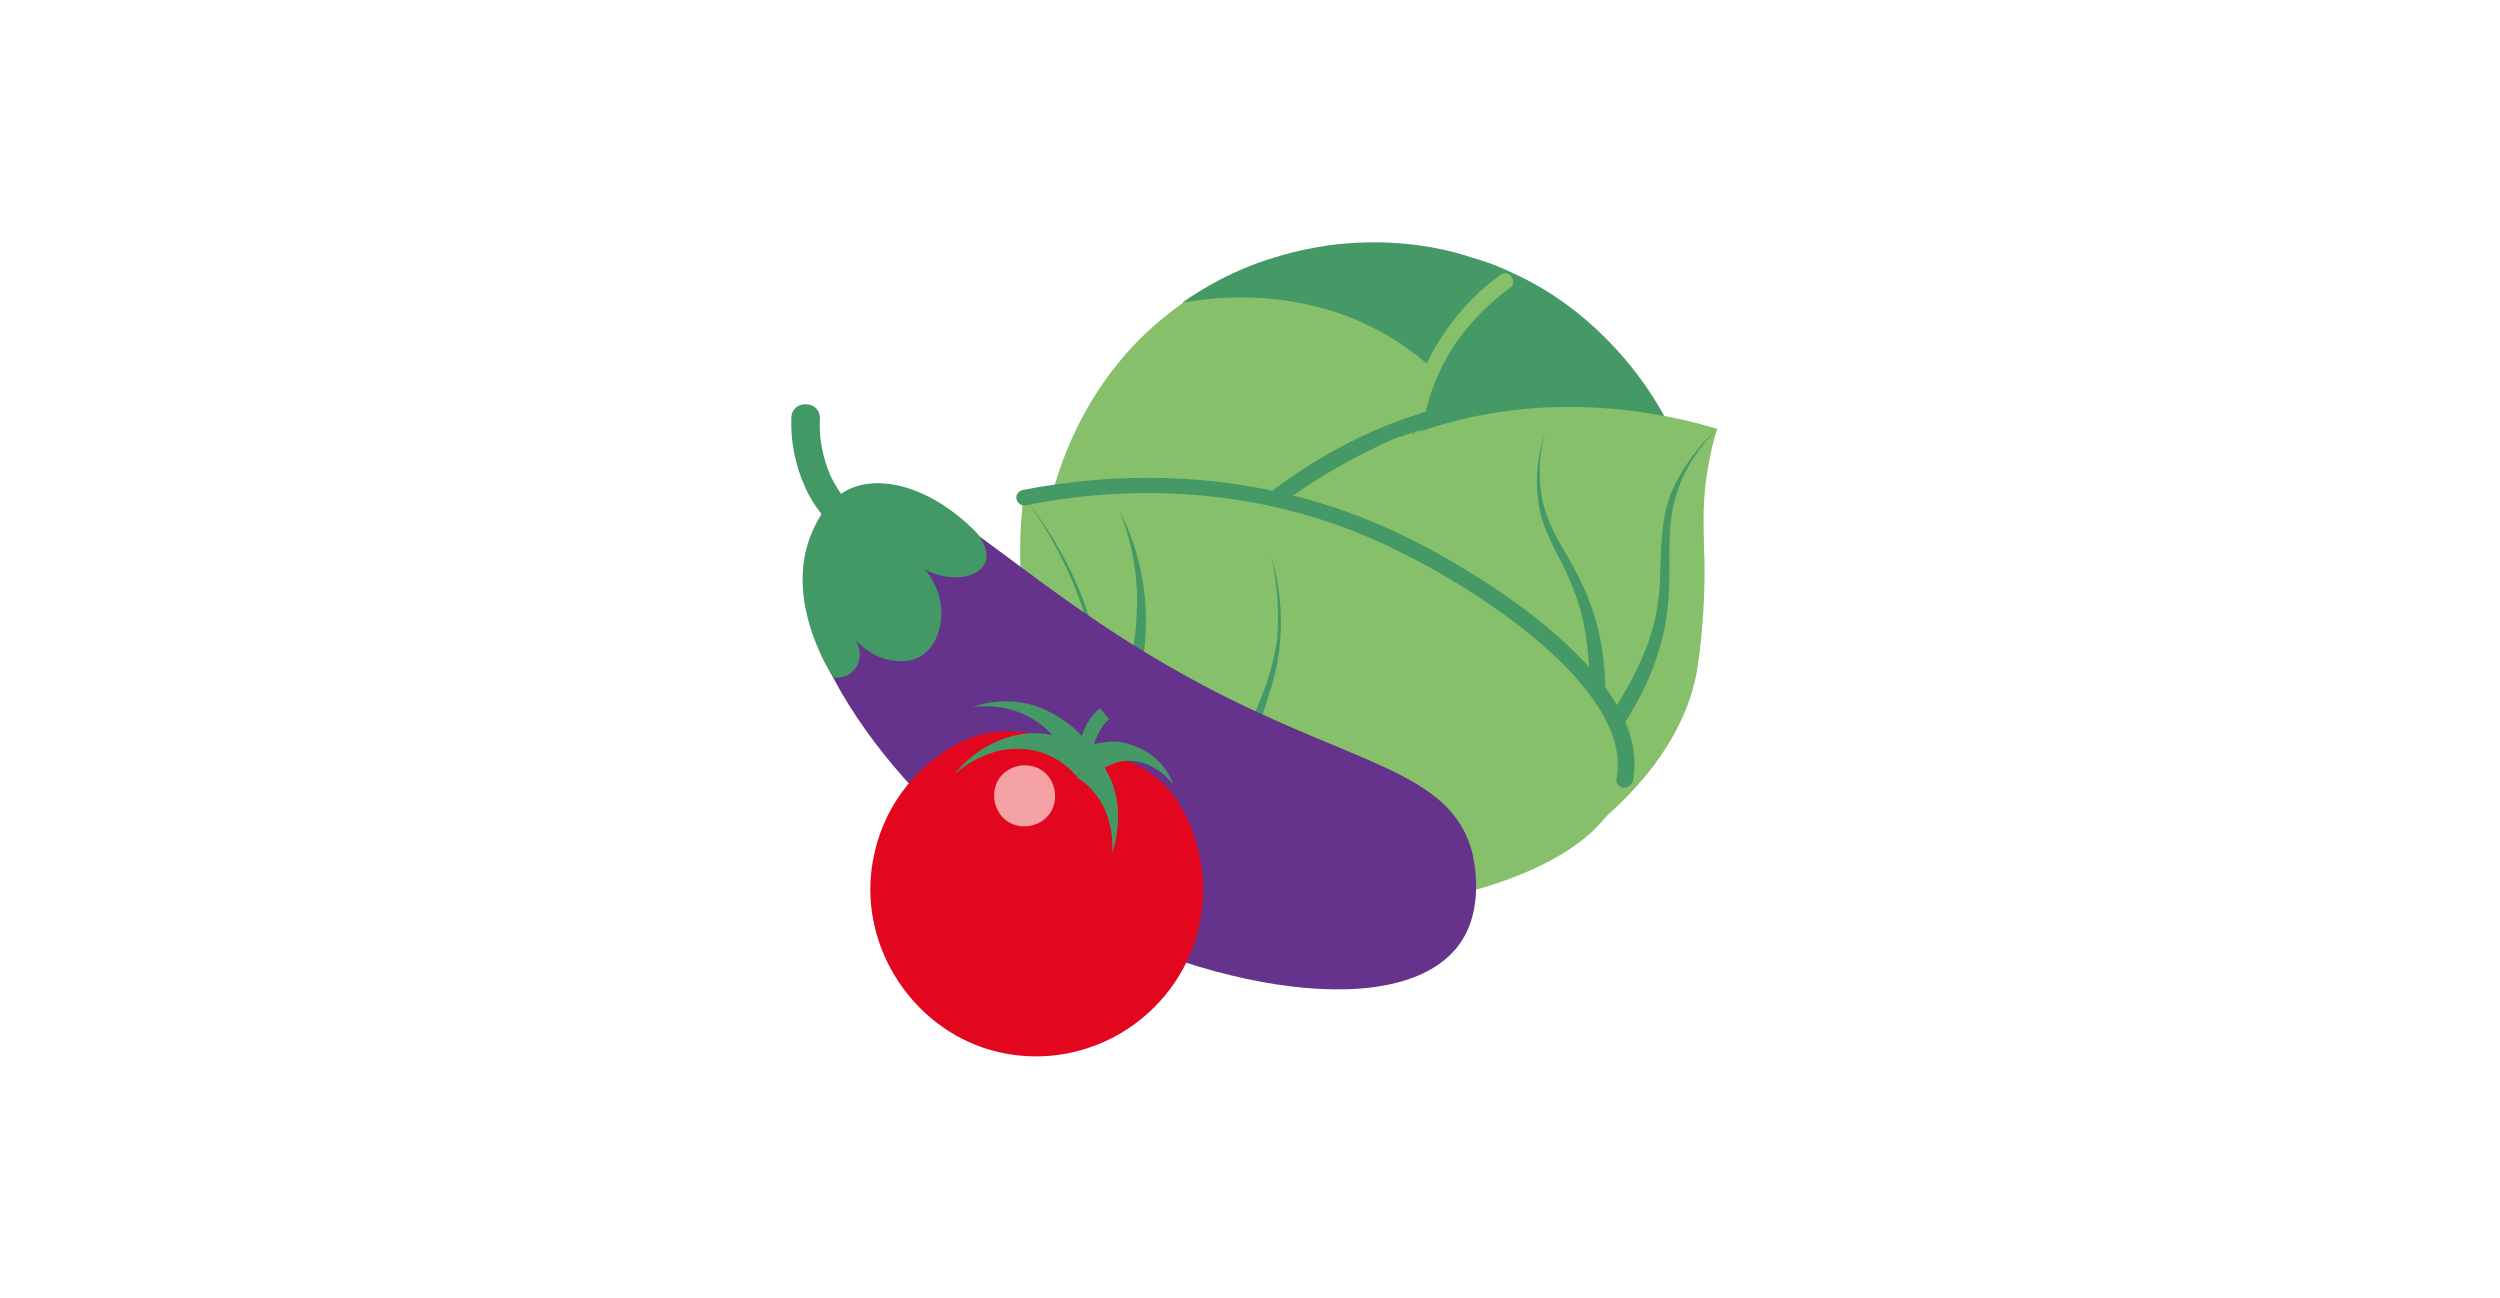 <?xml version="1.0" encoding="utf-8"?><svg width="832px" height="432px" viewBox="0 0 150 150" xmlns="http://www.w3.org/2000/svg" xmlns:xlink="http://www.w3.org/1999/xlink" style="fill: none"><g style="clip-path: url(#clip0)"><path d="M67.201 34.95C69.556 33.301 73.087 31.18 77.795 29.767C80.032 29.06 84.152 28 89.213 28C94.275 28 98.277 28.942 100.631 29.767C102.75 30.356 104.398 31.063 105.575 31.652C102.633 36.481 99.69 41.311 96.747 46.023C86.977 42.371 77.089 38.602 67.201 34.95Z" style="fill: #459966" /><path d="M51.428 60.158C52.37 55.211 54.959 46.611 62.14 39.308C63.905 37.541 65.671 36.128 67.319 34.95C70.144 34.479 82.386 32.476 93.333 40.368C98.395 44.02 101.338 48.379 102.868 51.323C97.453 54.15 89.096 57.92 78.384 59.804C67.084 61.925 57.667 61.1 51.428 60.158Z" style="fill: #86C06A" /><path d="M105.575 31.652C108.165 32.83 111.579 34.832 114.992 38.013C119.701 42.371 122.408 46.965 123.821 49.91C113.697 50.734 103.692 51.441 93.569 52.266C93.686 49.674 94.393 44.138 98.277 38.602C100.867 35.068 103.692 32.947 105.575 31.652Z" style="fill: #459966" /><path d="M128.176 52.737C127.117 57.566 127.47 61.336 127.47 63.456C127.47 63.456 127.823 69.582 126.763 76.767C125.351 87.133 116.287 94.318 114.051 96.085C100.514 106.805 78.502 107.747 66.731 97.028C64.847 95.379 62.493 93.14 61.433 89.606C57.549 76.296 74.97 57.566 92.627 50.617C108.4 44.373 123.114 47.789 129 49.556C128.765 50.263 128.411 51.441 128.176 52.737Z" style="fill: #86C06A" /><path d="M118.171 90.078C116.287 99.619 99.337 104.331 89.213 104.802C85.564 104.92 75.206 105.391 65.436 98.912C53.076 90.549 46.719 74.411 48.838 57.331C56.489 55.917 72.734 53.915 90.037 61.571C100.867 66.401 120.525 78.769 118.171 90.078Z" style="fill: #86C06A" /><path d="M118.288 91.02C118.171 91.02 118.171 91.02 118.053 91.02C117.582 90.902 117.229 90.431 117.347 89.96C119.348 79.83 101.455 67.814 89.684 62.514C74.146 55.564 58.962 56.389 49.074 58.391C48.603 58.509 48.132 58.155 48.014 57.684C47.897 57.213 48.25 56.742 48.721 56.624C58.962 54.621 74.499 53.797 90.508 60.865C99.337 64.752 121.82 77.709 119.23 90.313C119.112 90.667 118.641 91.02 118.288 91.02Z" style="fill: #459966" /><path d="M94.04 50.028H93.922C93.451 49.91 93.098 49.439 93.216 48.967C93.922 44.962 95.452 41.311 97.689 38.13C99.454 35.657 101.455 33.536 103.927 31.769C104.398 31.416 104.987 31.534 105.222 32.005C105.575 32.476 105.458 33.065 104.987 33.301C102.75 34.95 100.749 36.952 99.101 39.191C96.982 42.135 95.57 45.551 94.981 49.321C94.864 49.674 94.51 50.028 94.04 50.028Z" style="fill: #86C06A" /><path d="M78.737 58.155L77.678 56.624C81.915 53.444 86.506 50.852 90.979 49.085C92.392 48.496 93.922 48.025 95.334 47.554L95.805 49.321C94.393 49.792 92.98 50.263 91.568 50.734C87.33 52.619 82.857 55.093 78.737 58.155Z" style="fill: #459966" /><path d="M48.838 57.331C52.487 62.043 55.548 67.461 56.96 73.351C57.667 76.296 58.255 79.241 59.432 81.95C60.609 84.659 62.14 87.251 64.023 89.489C67.79 94.083 72.734 97.617 78.148 99.972C83.563 102.328 89.567 103.271 95.334 102.917C95.805 102.917 96.276 103.271 96.276 103.742C96.276 104.213 95.923 104.684 95.452 104.684C89.331 104.92 83.092 103.742 77.56 101.15C72.028 98.559 67.084 94.79 63.317 89.96C61.433 87.604 59.903 84.895 58.726 82.068C57.549 79.241 57.196 76.178 56.489 73.351C55.195 67.697 52.37 62.16 48.838 57.331Z" style="fill: #459966" /><path d="M77.442 64.281C78.384 67.343 78.737 70.642 78.502 73.822C78.384 75.471 78.148 77.002 77.678 78.652C77.207 80.183 76.736 81.714 76.265 83.246C75.323 86.308 75.441 89.371 76.265 92.434C77.089 95.496 78.502 98.206 80.15 100.915L78.502 101.739C76.971 98.912 75.559 95.85 74.97 92.669C74.264 89.489 74.382 85.955 75.441 82.892C75.912 81.361 76.618 79.947 77.089 78.416C77.56 76.885 77.913 75.353 78.148 73.822C78.384 70.524 78.148 67.343 77.442 64.281Z" style="fill: #459966" /><path d="M59.903 58.98C61.787 62.632 62.846 66.754 62.964 70.877C63.081 75.118 62.257 79.241 60.727 83.246C60.492 83.717 60.021 83.952 59.55 83.835C59.079 83.599 58.844 83.128 58.962 82.657C58.962 82.657 58.962 82.657 58.962 82.539C60.609 78.887 61.787 75 61.904 70.877C62.14 66.872 61.433 62.749 59.903 58.98Z" style="fill: #459966" /><path d="M109.107 49.91C108.4 52.383 108.283 55.093 108.754 57.566C109.224 60.158 110.519 62.278 111.814 64.516C113.109 66.754 114.286 69.228 114.992 71.82C115.699 74.411 116.052 77.002 116.052 79.712H114.168C114.286 77.238 114.051 74.647 113.58 72.173C113.109 69.699 112.167 67.343 110.99 64.987C109.813 62.749 108.518 60.276 108.283 57.684C107.93 55.093 108.283 52.383 109.107 49.91Z" style="fill: #459966" /><path d="M129 49.556C126.881 51.677 125.116 54.268 124.292 57.095C123.35 59.922 123.468 62.985 123.468 65.93C123.468 68.993 123.232 72.055 122.29 75C121.466 77.945 120.054 80.772 118.406 83.363C118.171 83.835 117.582 83.952 117.111 83.717C116.64 83.481 116.523 82.892 116.758 82.421C118.406 80.065 119.818 77.356 120.878 74.647C121.937 71.82 122.408 68.875 122.408 65.93C122.526 62.985 122.526 59.804 123.703 56.86C124.88 54.15 126.763 51.559 129 49.556Z" style="fill: #459966" /><path d="M50.251 103.153C34.477 92.905 19.293 72.998 24.472 61.454C24.943 60.511 26.002 58.155 28.474 56.742C36.596 52.383 46.366 66.872 69.673 79.241C87.095 88.429 98.042 89.017 100.631 98.323C100.749 98.794 102.397 105.038 98.984 109.396C91.568 118.82 66.613 113.637 50.251 103.153Z" style="fill: #65338B" /><path d="M26.826 78.298C26.12 77.12 21.058 68.875 24.472 61.336C24.943 60.276 26.002 57.92 28.474 56.624C32.476 54.621 38.48 56.506 43.423 61.571C43.659 61.807 45.072 63.692 44.365 65.105C43.659 66.637 40.716 67.461 37.42 65.812C40.481 69.346 39.539 74.293 36.949 75.825C34.948 77.002 31.535 76.413 29.298 73.822C30.122 74.882 30.122 76.413 29.298 77.356C28.356 78.534 26.944 78.298 26.826 78.298Z" style="fill: #439966" /><path d="M27.179 60.511C26.709 60.511 26.238 60.276 25.884 59.922C24.943 58.744 24.119 57.566 23.53 56.153C22.471 53.797 21.882 50.97 22 48.261C22 47.318 22.824 46.611 23.766 46.729C24.707 46.729 25.414 47.554 25.296 48.496C25.178 50.734 25.649 52.855 26.473 54.857C26.944 55.917 27.65 56.977 28.356 57.92C28.945 58.627 28.827 59.687 28.121 60.276C27.886 60.394 27.532 60.511 27.179 60.511Z" style="fill: #439966" /><path d="M66.848 92.905C64.612 89.135 60.374 87.133 56.019 86.779C55.666 86.779 55.312 86.662 54.959 86.544C54.606 86.426 54.253 86.308 53.9 86.191C49.78 84.07 44.954 83.835 40.952 86.073C36.125 88.782 32.476 93.494 31.417 99.501C29.769 108.689 35.301 117.995 44.13 121.058C54.606 124.591 65.789 118.584 68.849 108.1C70.379 102.682 69.438 97.263 66.848 92.905Z" style="fill: #E2061F" /><path d="M52.37 92.905C51.899 94.79 49.898 95.85 48.014 95.378C46.131 94.907 45.072 92.905 45.542 91.02C46.013 89.135 48.014 88.075 49.898 88.546C51.781 89.017 52.84 91.02 52.37 92.905Z" style="fill: #F4A2A4" /><path d="M42.953 81.714C45.542 80.772 48.485 80.772 51.193 81.95C52.487 82.539 53.782 83.363 54.842 84.306C55.901 85.366 56.843 86.426 57.667 87.84L54.724 89.253C54.018 87.015 52.487 84.895 50.486 83.481C48.367 81.95 45.66 81.361 42.953 81.714Z" style="fill: #459966" /><path d="M40.834 89.489C42.6 87.251 45.189 85.484 48.25 84.895C51.31 84.306 54.724 85.248 57.313 87.368L54.959 89.724C53.429 87.84 50.957 86.544 48.367 86.544C45.778 86.426 42.953 87.604 40.834 89.489Z" style="fill: #459966" /><path d="M59.079 98.559C59.197 96.674 58.844 94.907 58.138 93.376C57.431 91.845 56.254 90.549 54.959 89.842L57.078 87.251C58.608 88.9 59.432 90.902 59.668 92.905C59.903 94.79 59.668 96.792 59.079 98.559Z" style="fill: #459966" /><path d="M66.142 90.667C64.965 89.135 63.199 88.075 61.551 87.957C60.727 87.84 59.903 87.957 59.079 88.311C58.373 88.546 57.549 89.017 57.078 89.489L55.195 86.662C56.372 86.073 57.431 85.837 58.608 85.719C59.785 85.602 60.845 85.837 61.904 86.308C64.023 87.133 65.436 88.782 66.142 90.667Z" style="fill: #459966" /><path d="M55.195 88.664C55.077 87.604 55.077 85.484 56.254 83.481C56.607 82.892 57.078 82.303 57.667 81.832L58.726 83.128C58.255 83.481 57.902 83.952 57.667 84.424C56.725 85.955 56.725 87.604 56.843 88.429L55.195 88.664Z" style="fill: #459966" /></g><defs></defs></svg>